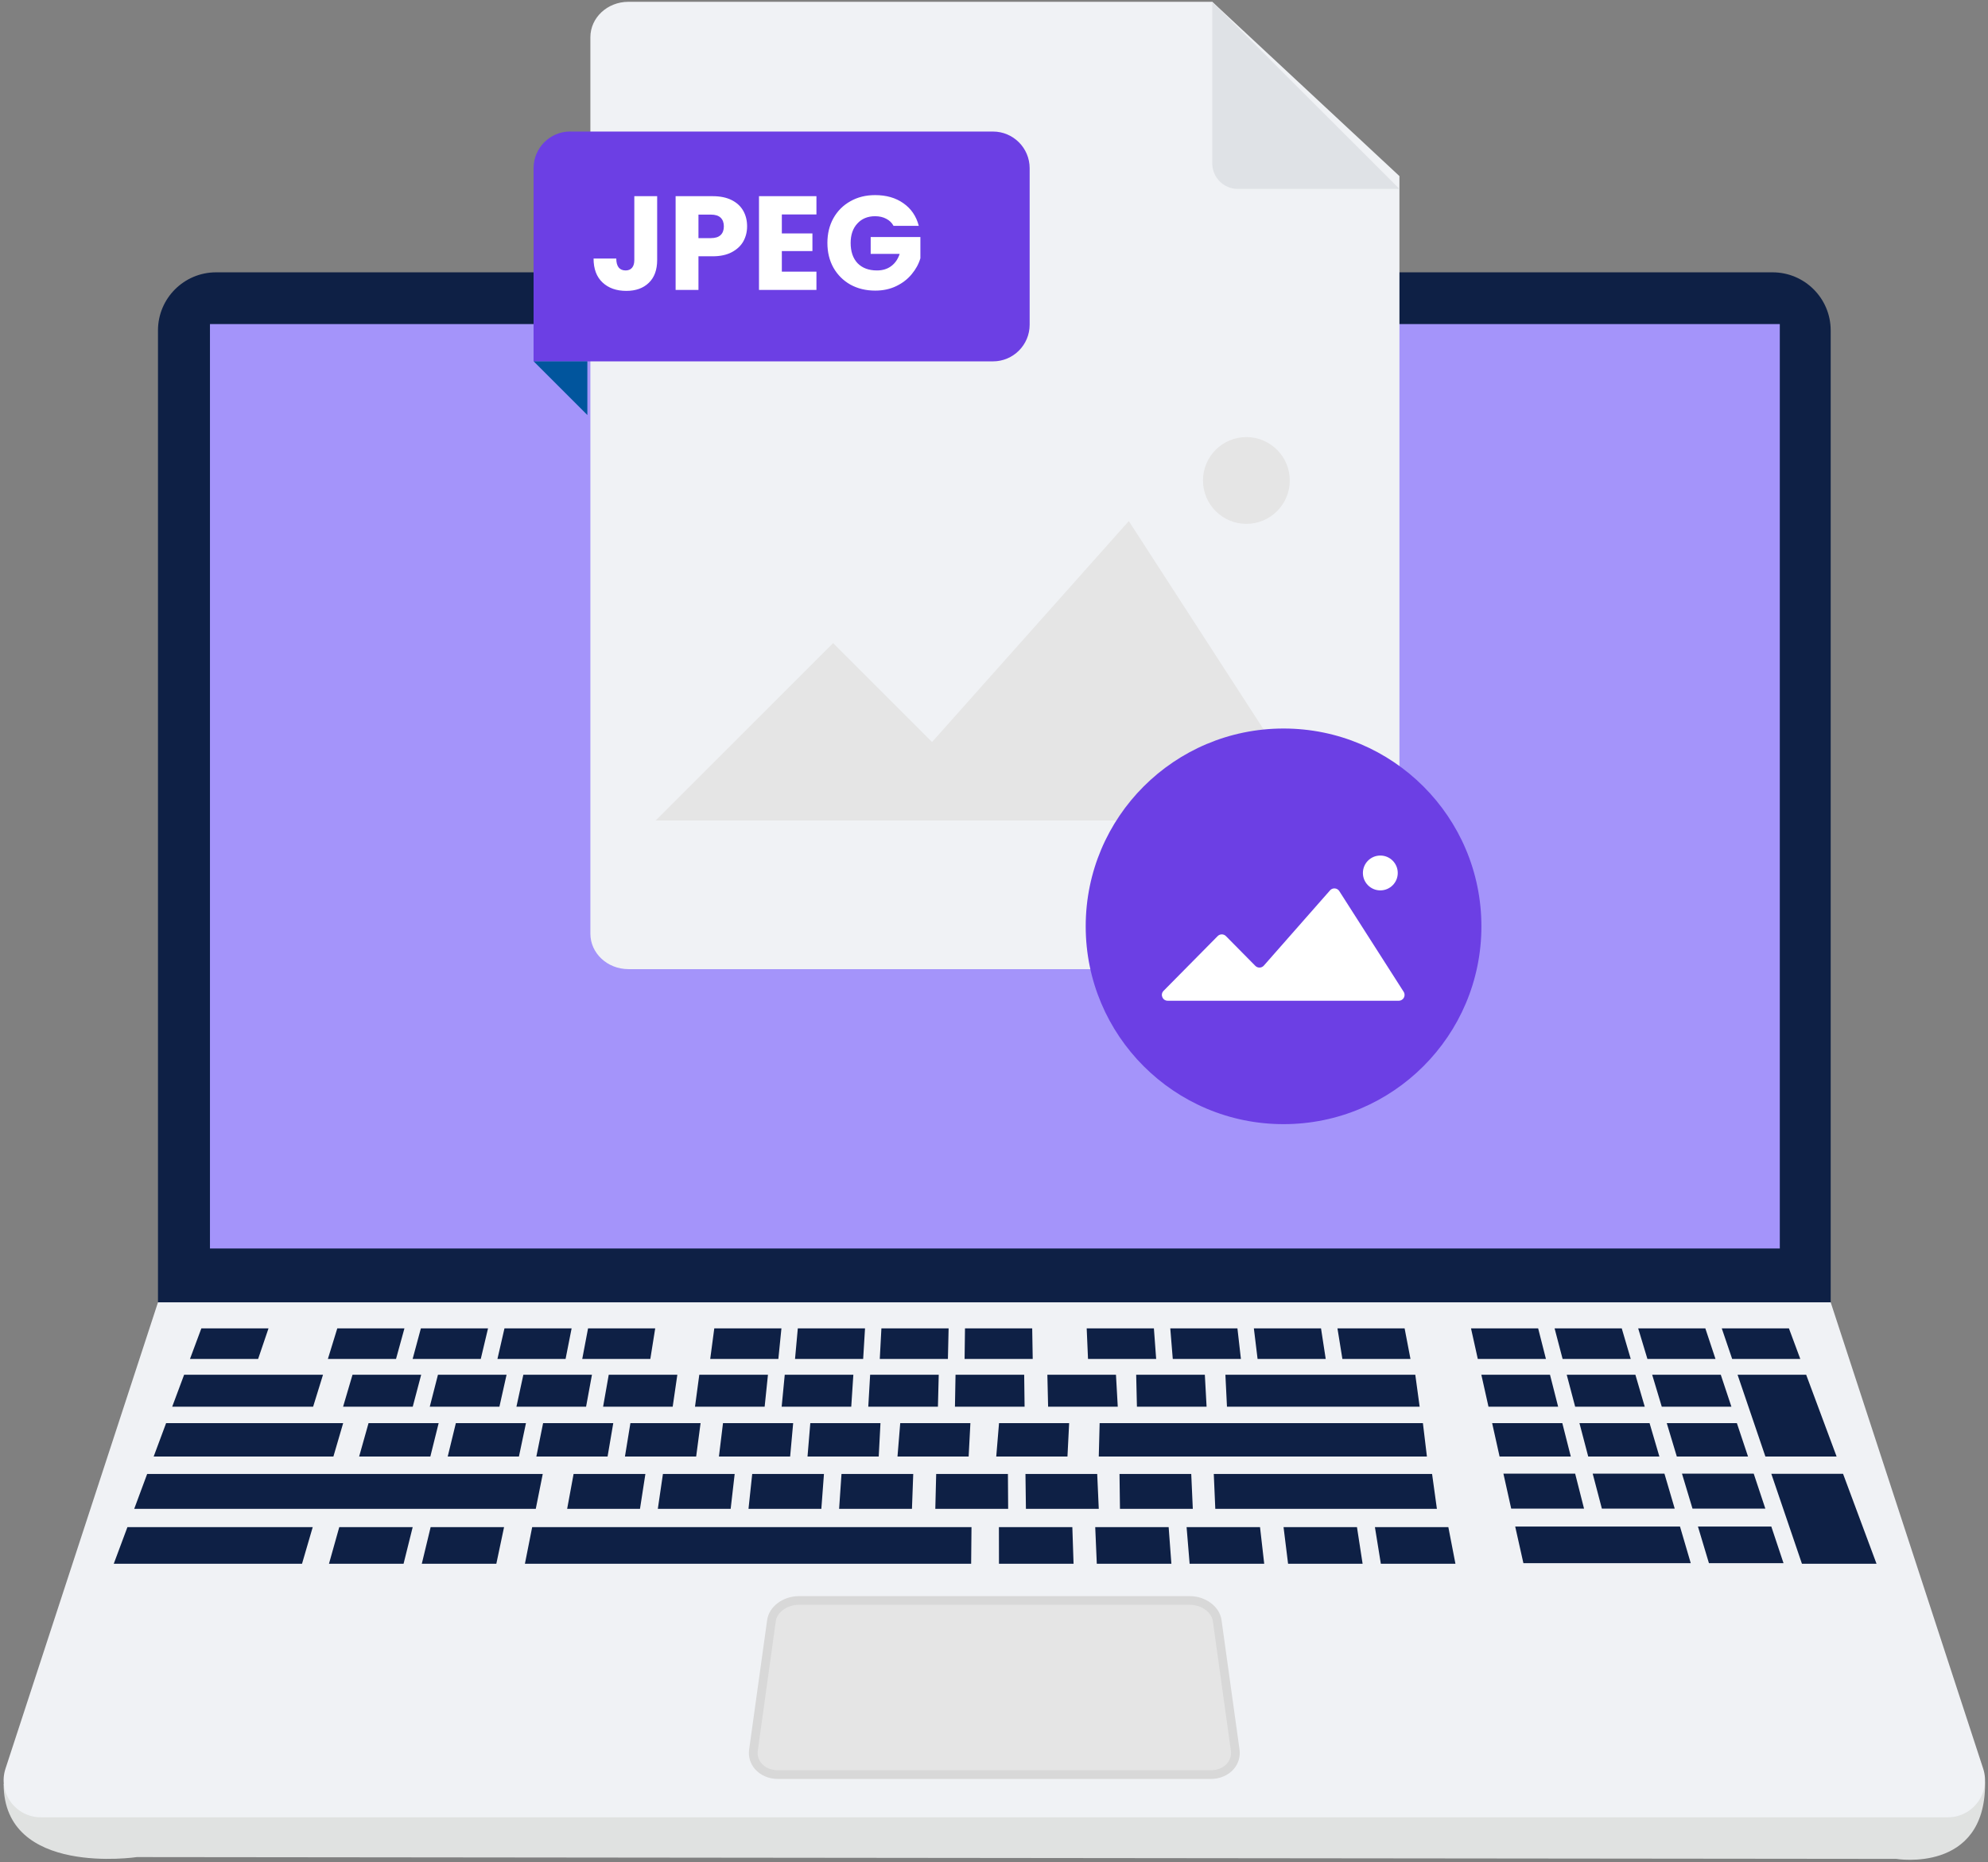<svg width="301" height="282" viewBox="0 0 301 282" fill="none" xmlns="http://www.w3.org/2000/svg">
<rect x="0" y="0" width="301" height="282" fill="#808080" stroke="none"/>
<g clip-path="url(#clip0_1010_397)">
<path d="M32.714 41.241H268.387C273.241 41.241 277.182 45.181 277.182 50.036V197.221H23.919V50.036C23.919 45.181 27.859 41.241 32.714 41.241Z" fill="#0E2045"/>
<path d="M269.477 49.077H31.79V189.068H269.477V49.077Z" fill="#A494FA"/>
<path d="M0.55 270.15C0.55 284.249 20.717 281.232 20.717 281.232L287.111 281.505C287.111 281.505 300.559 283.748 300.559 270.15C300.559 256.553 186.399 254.539 186.399 254.539H80.207L0.55 270.15Z" fill="#E0E2E1"/>
<path d="M294.921 275.208H6.179C2.353 275.208 -0.356 271.47 0.832 267.837L23.919 197.222H277.182L300.269 267.837C301.456 271.47 298.747 275.208 294.921 275.208Z" fill="#F0F2F5"/>
<path d="M117.806 269.403C116.408 269.403 115.141 268.857 114.315 267.916C113.593 267.081 113.277 266.025 113.426 264.935L116.153 245.331C116.434 243.299 118.545 241.716 120.955 241.716H180.146C182.556 241.716 184.666 243.308 184.948 245.331L187.674 264.935C187.824 266.025 187.507 267.09 186.786 267.916C185.959 268.866 184.693 269.403 183.294 269.403H117.806Z" fill="#D8D8D8"/>
<path d="M183.294 268.084H117.806C115.88 268.084 114.508 266.747 114.737 265.111L117.463 245.507C117.657 244.135 119.213 243.026 120.955 243.026H180.146C181.887 243.026 183.444 244.135 183.637 245.507L186.364 265.111C186.592 266.747 185.22 268.084 183.294 268.084Z" fill="#E5E5E5"/>
<path d="M40.655 201.162H30.488L28.764 205.797H39.081L40.655 201.162Z" fill="#0E2045"/>
<path d="M48.906 208.189H27.877L26.073 213.026H47.41L48.906 208.189Z" fill="#0E2045"/>
<path d="M51.958 215.515H25.15L23.268 220.572H50.48L51.958 215.515Z" fill="#0E2045"/>
<path d="M17.225 236.808H45.73L47.348 231.267H19.292L17.225 236.808Z" fill="#0E2045"/>
<path d="M82.177 223.211H22.282L20.321 228.497H81.121L82.177 223.211Z" fill="#0E2045"/>
<path d="M217.559 228.497L216.829 223.211H183.777L184.006 228.497H217.559Z" fill="#0E2045"/>
<path d="M61.236 201.162H51.069L49.644 205.797H59.961L61.236 201.162Z" fill="#0E2045"/>
<path d="M73.892 201.162H63.725L62.476 205.797H72.792L73.892 201.162Z" fill="#0E2045"/>
<path d="M86.548 201.162H76.381L75.317 205.797H85.633L86.548 201.162Z" fill="#0E2045"/>
<path d="M99.204 201.162H89.037L88.157 205.797H98.465L99.204 201.162Z" fill="#0E2045"/>
<path d="M118.316 201.162H108.149L107.533 205.797H117.85L118.316 201.162Z" fill="#0E2045"/>
<path d="M130.972 201.162H120.796L120.374 205.797H130.69L130.972 201.162Z" fill="#0E2045"/>
<path d="M143.628 201.162H133.452L133.206 205.797H143.522L143.628 201.162Z" fill="#0E2045"/>
<path d="M156.284 201.162H146.108L146.047 205.797H156.363L156.284 201.162Z" fill="#0E2045"/>
<path d="M63.769 208.189H53.373L51.948 213.026H62.493L63.769 208.189Z" fill="#0E2045"/>
<path d="M76.698 208.189H66.311L65.071 213.026H75.616L76.698 208.189Z" fill="#0E2045"/>
<path d="M89.626 208.189H79.239L78.193 213.026H88.738L89.626 208.189Z" fill="#0E2045"/>
<path d="M91.315 213.026H101.851L102.555 208.189H92.168L91.315 213.026Z" fill="#0E2045"/>
<path d="M116.275 208.189H105.879L105.229 213.026H115.774L116.275 208.189Z" fill="#0E2045"/>
<path d="M129.204 208.189H118.817L118.351 213.026H128.887L129.204 208.189Z" fill="#0E2045"/>
<path d="M79.635 215.515H69.02L67.789 220.572H78.571L79.635 215.515Z" fill="#0E2045"/>
<path d="M66.416 215.515H55.8L54.376 220.572H65.158L66.416 215.515Z" fill="#0E2045"/>
<path d="M92.854 215.515H82.23L81.209 220.572H91.992L92.854 215.515Z" fill="#0E2045"/>
<path d="M106.073 215.515H95.449L94.622 220.572H105.405L106.073 215.515Z" fill="#0E2045"/>
<path d="M120.092 215.515H109.468L108.852 220.572H119.635L120.092 215.515Z" fill="#0E2045"/>
<path d="M133.311 215.515H122.687L122.265 220.572H133.047L133.311 215.515Z" fill="#0E2045"/>
<path d="M146.926 215.515H136.302L135.888 220.572H146.662L146.926 215.515Z" fill="#0E2045"/>
<path d="M161.878 215.515H151.262L150.84 220.572H161.623L161.878 215.515Z" fill="#0E2045"/>
<path d="M111.236 223.211H100.374L99.6 228.497H110.629L111.236 223.211Z" fill="#0E2045"/>
<path d="M97.718 223.211H86.847L85.871 228.497H96.9L97.718 223.211Z" fill="#0E2045"/>
<path d="M79.477 236.808H147.04L147.093 231.267H80.576L79.477 236.808Z" fill="#0E2045"/>
<path d="M63.865 236.808H75.15L76.319 231.267H65.202L63.865 236.808Z" fill="#0E2045"/>
<path d="M49.811 236.808H61.104L62.484 231.267H51.367L49.811 236.808Z" fill="#0E2045"/>
<path d="M124.754 223.211H113.892L113.329 228.497H124.358L124.754 223.211Z" fill="#0E2045"/>
<path d="M138.272 223.211H127.41L127.049 228.497H138.078L138.272 223.211Z" fill="#0E2045"/>
<path d="M152.643 228.497L152.608 223.211H141.746L141.614 228.497H152.643Z" fill="#0E2045"/>
<path d="M166.363 228.497L166.126 223.211H155.264L155.334 228.497H166.363Z" fill="#0E2045"/>
<path d="M180.602 228.497L180.365 223.211H169.503L169.573 228.497H180.602Z" fill="#0E2045"/>
<path d="M151.253 236.808H162.546L162.361 231.267H151.244L151.253 236.808Z" fill="#0E2045"/>
<path d="M166.064 236.808H177.357L176.944 231.267H165.827L166.064 236.808Z" fill="#0E2045"/>
<path d="M180.119 236.808H191.412L190.778 231.267H179.661L180.119 236.808Z" fill="#0E2045"/>
<path d="M195.026 236.808H206.31L205.457 231.267H194.34L195.026 236.808Z" fill="#0E2045"/>
<path d="M209.072 236.808H220.365L219.292 231.267H208.175L209.072 236.808Z" fill="#0E2045"/>
<path d="M142.133 208.189H131.746L131.464 213.026H142.01L142.133 208.189Z" fill="#0E2045"/>
<path d="M155.07 208.189H144.675L144.587 213.026H155.132L155.07 208.189Z" fill="#0E2045"/>
<path d="M168.967 208.189H158.58L158.694 213.026H169.239L168.967 208.189Z" fill="#0E2045"/>
<path d="M182.423 208.189H172.027L172.141 213.026H182.687L182.423 208.189Z" fill="#0E2045"/>
<path d="M214.287 208.189H185.536L185.774 213.026H214.947L214.287 208.189Z" fill="#0E2045"/>
<path d="M215.44 215.515H166.495L166.363 220.572H216.047L215.44 215.515Z" fill="#0E2045"/>
<path d="M174.71 201.162H164.534L164.736 205.797H175.053L174.71 201.162Z" fill="#0E2045"/>
<path d="M187.357 201.162H177.19L177.568 205.797H187.885L187.357 201.162Z" fill="#0E2045"/>
<path d="M200.013 201.162H189.846L190.409 205.797H200.725L200.013 201.162Z" fill="#0E2045"/>
<path d="M212.669 201.162H202.502L203.25 205.797H213.558L212.669 201.162Z" fill="#0E2045"/>
<path d="M232.889 201.162H222.722L223.751 205.797H234.068L232.889 201.162Z" fill="#0E2045"/>
<path d="M236.592 205.797H246.909L245.545 201.162H235.378L236.592 205.797Z" fill="#0E2045"/>
<path d="M249.433 205.797H259.74L258.201 201.162H248.034L249.433 205.797Z" fill="#0E2045"/>
<path d="M234.683 208.189H224.288L225.369 213.026H235.915L234.683 208.189Z" fill="#0E2045"/>
<path d="M238.492 213.026H249.028L247.612 208.189H237.216L238.492 213.026Z" fill="#0E2045"/>
<path d="M251.605 213.026H262.15L260.541 208.189H250.154L251.605 213.026Z" fill="#0E2045"/>
<path d="M236.548 215.515H225.923L227.049 220.572H237.832L236.548 215.515Z" fill="#0E2045"/>
<path d="M240.47 220.572H251.244L249.758 215.515H239.142L240.47 220.572Z" fill="#0E2045"/>
<path d="M253.883 220.572H264.666L262.977 215.515H252.361L253.883 220.572Z" fill="#0E2045"/>
<path d="M238.492 223.167H227.63L228.808 228.462H239.837L238.492 223.167Z" fill="#0E2045"/>
<path d="M242.537 228.462H253.566L252.01 223.167H241.148L242.537 228.462Z" fill="#0E2045"/>
<path d="M256.258 228.462H267.287L265.528 223.167H254.666L256.258 228.462Z" fill="#0E2045"/>
<path d="M230.655 236.72H255.994L254.366 231.179H229.415L230.655 236.72Z" fill="#0E2045"/>
<path d="M258.747 236.72H270.04L268.193 231.179H257.084L258.747 236.72Z" fill="#0E2045"/>
<path d="M260.69 201.162L262.265 205.797H272.581L270.858 201.162H260.69Z" fill="#0E2045"/>
<path d="M267.295 220.572H278.078L273.47 208.189H263.083L267.295 220.572Z" fill="#0E2045"/>
<path d="M272.828 236.808H284.121L279.055 223.193H268.193L272.828 236.808Z" fill="#0E2045"/>
<path d="M211.887 26.668V141.399C211.887 144.354 209.31 146.764 206.126 146.764H95.15C91.966 146.764 89.389 144.354 89.389 141.399V5.638C89.389 2.674 91.966 0.273 95.15 0.273H183.549L211.887 26.668Z" fill="#F0F2F5"/>
<path d="M86.337 19.922H150.348C153.409 19.922 155.898 22.411 155.898 25.472V49.174C155.898 52.235 153.409 54.724 150.348 54.724H80.788V25.463C80.788 22.402 83.277 19.913 86.337 19.913V19.922Z" fill="#6C3FE4"/>
<path d="M80.796 54.715L88.932 62.85V54.715H80.796Z" fill="#01559D"/>
<path d="M99.5 29.709V39.378C99.5 40.875 99.076 42.028 98.226 42.837C97.39 43.646 96.257 44.051 94.827 44.051C93.331 44.051 92.13 43.626 91.227 42.776C90.323 41.927 89.871 40.72 89.871 39.155H93.31C93.31 39.749 93.432 40.201 93.674 40.511C93.917 40.807 94.268 40.956 94.726 40.956C95.144 40.956 95.468 40.821 95.697 40.551C95.927 40.282 96.041 39.89 96.041 39.378V29.709H99.5ZM113.117 34.28C113.117 35.103 112.928 35.858 112.55 36.546C112.173 37.22 111.593 37.766 110.811 38.184C110.028 38.602 109.057 38.812 107.898 38.812H105.753V43.909H102.294V29.709H107.898C109.03 29.709 109.988 29.904 110.77 30.295C111.552 30.686 112.139 31.226 112.53 31.914C112.921 32.601 113.117 33.39 113.117 34.28ZM107.635 36.06C108.296 36.06 108.788 35.905 109.111 35.595C109.435 35.285 109.597 34.847 109.597 34.28C109.597 33.714 109.435 33.276 109.111 32.965C108.788 32.655 108.296 32.5 107.635 32.5H105.753V36.06H107.635ZM118.377 32.48V35.352H123.009V38.023H118.377V41.138H123.616V43.909H114.918V29.709H123.616V32.48H118.377ZM135.288 34.199C135.032 33.727 134.661 33.37 134.176 33.127C133.704 32.871 133.144 32.743 132.497 32.743C131.377 32.743 130.48 33.114 129.806 33.855C129.132 34.584 128.795 35.562 128.795 36.789C128.795 38.097 129.145 39.122 129.847 39.863C130.561 40.592 131.539 40.956 132.78 40.956C133.629 40.956 134.344 40.74 134.924 40.309C135.517 39.877 135.949 39.257 136.219 38.447H131.829V35.899H139.354V39.115C139.098 39.978 138.66 40.781 138.039 41.522C137.432 42.264 136.657 42.864 135.713 43.322C134.769 43.781 133.704 44.01 132.517 44.01C131.114 44.01 129.86 43.707 128.754 43.1C127.662 42.48 126.806 41.623 126.185 40.531C125.578 39.439 125.275 38.191 125.275 36.789C125.275 35.386 125.578 34.139 126.185 33.046C126.806 31.941 127.662 31.084 128.754 30.477C129.847 29.857 131.094 29.547 132.497 29.547C134.196 29.547 135.625 29.958 136.785 30.781C137.958 31.603 138.734 32.743 139.111 34.199H135.288Z" fill="white"/>
<path d="M99.275 124.249L126.144 97.389L141.122 112.367L170.911 78.91L200.242 124.249H99.275Z" fill="#E5E5E5"/>
<path d="M211.887 28.611H187.41C185.282 28.611 183.549 26.878 183.549 24.75V0.273L211.887 28.611Z" fill="#DFE2E6"/>
<path d="M188.712 79.332C192.34 79.332 195.282 76.391 195.282 72.762C195.282 69.134 192.34 66.192 188.712 66.192C185.084 66.192 182.142 69.134 182.142 72.762C182.142 76.391 185.084 79.332 188.712 79.332Z" fill="#E5E5E5"/>
<path d="M194.341 170.238C210.885 170.238 224.297 156.826 224.297 140.282C224.297 123.738 210.885 110.326 194.341 110.326C177.797 110.326 164.385 123.738 164.385 140.282C164.385 156.826 177.797 170.238 194.341 170.238Z" fill="#6C3FE4"/>
<path d="M176.798 151.549C176.017 151.549 175.624 150.606 176.173 150.051L184.365 141.761C184.709 141.412 185.272 141.412 185.616 141.761L190.069 146.268C190.427 146.63 191.018 146.613 191.355 146.23L201.377 134.836C201.763 134.397 202.463 134.45 202.778 134.943L212.526 150.195C212.9 150.781 212.48 151.549 211.785 151.549H176.798Z" fill="white"/>
<path d="M208.994 134.838C210.451 134.838 211.632 133.657 211.632 132.2C211.632 130.742 210.451 129.561 208.994 129.561C207.536 129.561 206.355 130.742 206.355 132.2C206.355 133.657 207.536 134.838 208.994 134.838Z" fill="white"/>
</g>
<defs>
<clipPath id="clip0_1010_397">
<rect width="300" height="281.363" fill="white" transform="translate(0.55 0.273)"/>
</clipPath>
</defs>
</svg>
